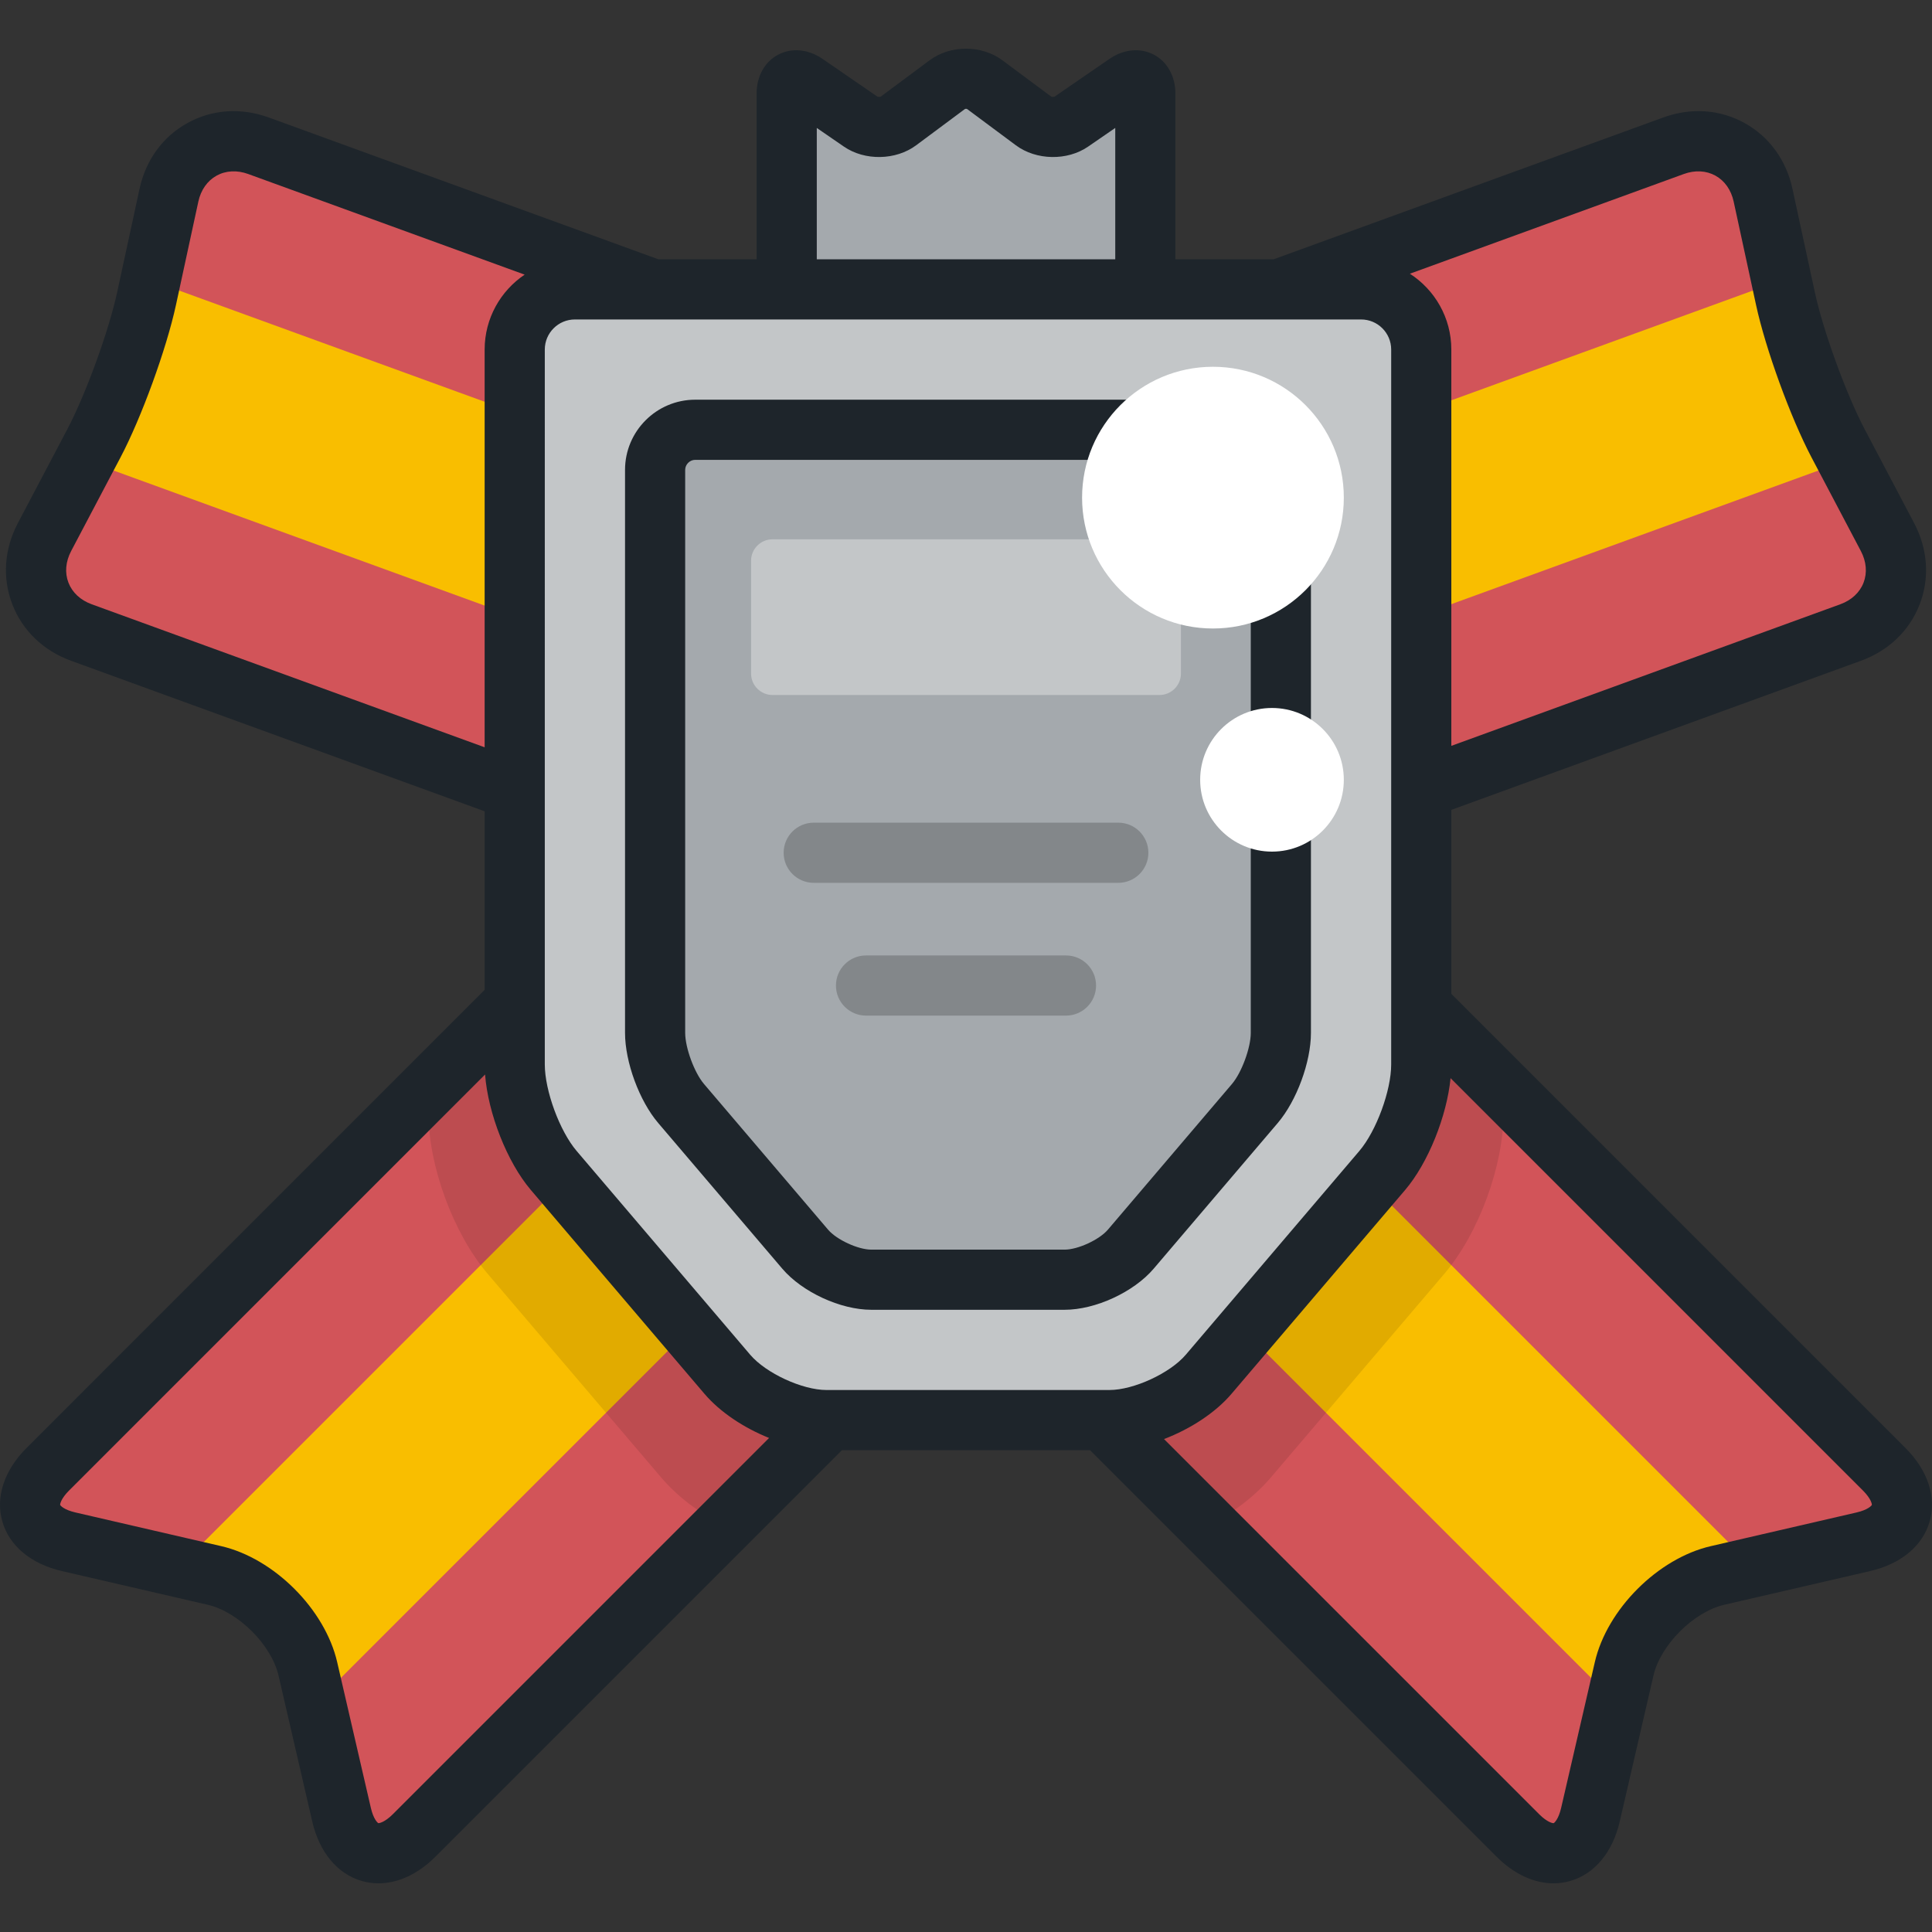 <?xml version="1.0" encoding="iso-8859-1"?>
<!-- Generator: Adobe Illustrator 19.0.0, SVG Export Plug-In . SVG Version: 6.00 Build 0)  -->
<svg version="1.1" id="Layer_1" xmlns="http://www.w3.org/2000/svg" xmlns:xlink="http://www.w3.org/1999/xlink" x="0px" y="0px"
	 viewBox="0 0 511.999 511.999" style="enable-background:new 0 0 511.999 511.999;" xml:space="preserve">
<rect x="0" y="0" width="511.999" height="511.999" fill="#333333" stroke="none"/>
<path style="fill:#D25459;" d="M267.6,299.396c8.021,8.021,8.021,21.146,0,29.168L109.746,486.418
	c-8.023,8.023-16.676,5.544-19.231-5.512l-8.933-38.654c-2.554-11.053-13.687-22.185-24.74-24.738l-38.652-8.931
	c-11.052-2.555-13.533-11.209-5.511-19.228l157.853-157.858c8.023-8.021,21.147-8.021,29.169,0L267.6,299.396z"/>
<path style="fill:#F9BE00;" d="M215.431,247.227L47.339,415.316l9.502,2.198c11.053,2.553,22.186,13.685,24.74,24.738l2.095,9.062
	l167.923-167.92L215.431,247.227z"/>
<path style="opacity:0.1;enable-background:new    ;" d="M267.6,299.396l-67.899-67.899c-8.022-8.021-21.147-8.021-29.169,0
	l-56.982,56.984v6.499c0,14.005,6.59,31.906,15.669,42.563l46.005,54.014c4.267,5.009,10.095,9.419,16.562,12.818l75.813-75.811
	C275.621,320.541,275.621,307.417,267.6,299.396z"/>
<path style="fill:#D25459;" d="M205.897,212.764c-3.88,10.658-15.776,16.207-26.436,12.328L21.568,167.624
	c-10.66-3.877-15.055-15.262-9.768-25.303l13.065-24.792c5.286-10.036,11.578-27.318,13.976-38.405l5.931-27.393
	c2.401-11.085,13.085-16.982,23.746-13.1l157.893,57.468c10.66,3.877,16.207,15.774,12.327,26.436L205.897,212.764z"/>
<path style="fill:#F9BE00;" d="M39.9,74.247l-1.059,4.876c-2.4,11.087-8.691,28.368-13.976,38.405l-2.327,4.417l191.1,69.555
	L231,143.798L39.9,74.247z"/>
<path style="fill:#D25459;" d="M244.4,299.396c-8.021,8.021-8.021,21.146,0,29.168l157.856,157.854
	c8.022,8.023,16.675,5.544,19.23-5.512l8.933-38.654c2.554-11.053,13.687-22.185,24.74-24.738l38.652-8.931
	c11.051-2.555,13.533-11.209,5.512-19.228L341.467,231.497c-8.023-8.021-21.147-8.021-29.169,0L244.4,299.396z"/>
<path style="fill:#F9BE00;" d="M296.57,247.227l168.091,168.089l-9.502,2.198c-11.053,2.553-22.186,13.685-24.74,24.738
	l-2.095,9.062l-167.922-167.92L296.57,247.227z"/>
<path style="opacity:0.1;enable-background:new    ;" d="M244.4,299.396l67.899-67.899c8.022-8.021,21.146-8.021,29.169,0
	l56.982,56.984v6.499c0,14.005-6.59,31.906-15.669,42.563l-46.005,54.014c-4.267,5.009-10.095,9.419-16.562,12.818L244.4,328.563
	C236.379,320.541,236.379,307.417,244.4,299.396z"/>
<path style="fill:#D25459;" d="M306.104,212.764c3.88,10.658,15.776,16.207,26.436,12.328l157.892-57.468
	c10.66-3.877,15.055-15.262,9.768-25.303l-13.065-24.792c-5.286-10.036-11.578-27.318-13.976-38.405l-5.931-27.393
	c-2.401-11.085-13.084-16.982-23.745-13.1L285.589,96.099c-10.66,3.877-16.207,15.774-12.327,26.436L306.104,212.764z"/>
<path style="fill:#F9BE00;" d="M472.1,74.247l1.059,4.876c2.4,11.087,8.691,28.368,13.976,38.405l2.327,4.417L298.362,191.5
	l-17.362-47.702L472.1,74.247z"/>
<path style="fill:#A4A9AD;" d="M303.521,24.807c0-3.336-2.248-4.519-4.997-2.626l-14.686,10.107
	c-2.748,1.893-7.189,1.81-9.866-0.181l-13.104-9.748c-2.678-1.991-7.06-1.991-9.735,0.002l-13.102,9.743
	c-2.676,1.993-7.114,2.076-9.864,0.185l-14.686-10.111c-2.747-1.891-4.996-0.708-4.996,2.628v54.597
	c0,3.336,2.728,6.065,6.065,6.065h82.906c3.336,0,6.066-2.729,6.066-6.065V24.807H303.521z"/>
<path style="fill:#C3C6C8;" d="M219.033,376.338c-8.769,0-20.597-5.464-26.282-12.141l-46.007-54.014
	c-5.686-6.673-10.338-19.315-10.338-28.082V92.636c0-8.772,7.176-15.946,15.945-15.946h208.352c8.769,0,15.945,7.174,15.945,15.946
	v189.462c0,8.77-4.654,21.409-10.34,28.085l-46.006,54.014c-5.686,6.677-17.515,12.141-26.284,12.141H219.033z"/>
<path style="fill:#A4A9AD;" d="M339.441,124.524c0-5.845-4.782-10.63-10.63-10.63H184.24c-5.847,0-10.63,4.785-10.63,10.63V273.72
	c0,5.843,3.101,14.271,6.891,18.718l32.878,38.602c3.789,4.451,11.674,8.093,17.522,8.093h51.247c5.848,0,13.733-3.643,17.524-8.093
	l32.875-38.602c3.791-4.449,6.893-12.875,6.893-18.718L339.441,124.524L339.441,124.524z"/>
<path style="fill:#C3C6C8;" d="M312.958,148.592c0-3.116-2.551-5.669-5.669-5.669H204.711c-3.119,0-5.669,2.553-5.669,5.669v29.921
	c0,3.116,2.55,5.667,5.669,5.667h102.578c3.118,0,5.669-2.551,5.669-5.667V148.592z"/>
<path style="opacity:0.2;enable-background:new    ;" d="M296.361,233.959h-80.716c-4.403,0-7.971-3.568-7.971-7.971
	s3.568-7.971,7.971-7.971h80.716c4.403,0,7.971,3.568,7.971,7.971C304.331,230.391,300.763,233.959,296.361,233.959z"/>
<path style="opacity:0.2;enable-background:new    ;" d="M282.499,269.146h-52.995c-4.403,0-7.971-3.568-7.971-7.971
	c0-4.403,3.568-7.971,7.971-7.971h52.995c4.403,0,7.971,3.568,7.971,7.971C290.47,265.579,286.902,269.146,282.499,269.146z"/>
<path style="fill:#1E252B;" d="M504.958,383.72L384.617,263.374V214.62l108.54-39.507c7.35-2.674,12.881-7.985,15.574-14.955
	c2.693-6.973,2.169-14.627-1.479-21.553l-13.063-24.791c-4.938-9.375-11.001-26.032-13.239-36.377l-5.931-27.394
	c-1.656-7.644-6.171-13.842-12.715-17.454c-6.543-3.61-14.195-4.126-21.548-1.449L337.508,68.72h-26.015V24.807
	c0-4.582-2.143-8.444-5.73-10.33c-3.589-1.883-7.982-1.46-11.757,1.137l-14.577,10.031c-0.211,0.06-0.6,0.051-0.81-0.017
	L265.62,15.96c-5.49-4.081-13.766-4.077-19.246,0.003l-12.997,9.666c-0.207,0.066-0.594,0.073-0.807,0.015l-14.574-10.031
	c-3.772-2.597-8.166-3.022-11.756-1.136c-3.588,1.886-5.73,5.747-5.73,10.33V68.72h-26.02L71.244,31.141
	c-7.35-2.676-15.004-2.162-21.548,1.449s-11.059,9.808-12.715,17.455L31.05,77.437c-2.238,10.344-8.302,27.002-13.238,36.376
	L4.747,138.607c-3.647,6.925-4.171,14.578-1.478,21.551c2.693,6.972,8.224,12.282,15.572,14.955l109.592,39.889v47.321
	L7.045,383.718c-5.933,5.93-8.276,13.036-6.425,19.493c1.849,6.458,7.599,11.247,15.777,13.138l38.653,8.931
	c8.122,1.876,16.892,10.646,18.767,18.766l8.933,38.654c1.889,8.175,6.675,13.925,13.133,15.778c1.45,0.416,2.931,0.62,4.424,0.62
	c5.164,0,10.472-2.442,15.076-7.044l107.746-107.745h65.744l107.746,107.745c4.603,4.602,9.911,7.044,15.075,7.044
	c1.493,0,2.975-0.204,4.424-0.62c6.457-1.851,11.244-7.602,13.133-15.778l8.932-38.654c1.877-8.122,10.647-16.892,18.768-18.766
	l38.653-8.931c8.176-1.891,13.925-6.679,15.776-13.138C513.231,396.752,510.889,389.648,504.958,383.72z M446.208,46.121
	c2.96-1.079,5.942-0.926,8.394,0.426c2.452,1.352,4.169,3.792,4.836,6.87l5.931,27.393c2.531,11.696,9.132,29.833,14.716,40.434
	l13.063,24.79c1.469,2.79,1.722,5.767,0.712,8.38c-1.009,2.612-3.195,4.643-6.154,5.72l-103.089,37.522V92.636
	c0-8.423-4.382-15.838-10.982-20.101L446.208,46.121z M216.455,33.904l7.196,4.954c5.528,3.804,13.759,3.648,19.137-0.356
	l12.964-9.641c0.141-0.03,0.362-0.029,0.502,0.001l12.964,9.642c5.389,4.008,13.617,4.155,19.14,0.351l7.195-4.951v34.818h-79.096
	V33.904H216.455z M24.293,160.134c-2.958-1.077-5.144-3.108-6.152-5.72c-1.01-2.613-0.757-5.59,0.711-8.378l13.066-24.793
	c5.583-10.6,12.184-28.737,14.715-40.433l5.931-27.392c0.666-3.078,2.384-5.518,4.836-6.871c2.453-1.354,5.432-1.507,8.394-0.426
	l73.243,26.659c-6.389,4.298-10.602,11.594-10.602,19.857v105.402L24.293,160.134z M104.109,480.781
	c-2.191,2.19-3.658,2.398-3.832,2.373c-0.19-0.065-1.3-1.032-1.995-4.043l-8.933-38.654c-3.233-13.989-16.723-27.478-30.712-30.71
	l-38.651-8.931c-3.013-0.696-3.977-1.806-4.042-1.995c-0.045-0.196,0.186-1.645,2.371-3.829l110.235-110.238
	c0.776,10.264,5.816,23.194,12.124,30.598l46.006,54.013c4.131,4.85,10.419,9.018,17.134,11.711L104.109,480.781z M219.033,368.367
	c-6.418,0-16.052-4.451-20.214-9.339l-46.008-54.015c-4.492-5.273-8.434-15.981-8.434-22.913V92.636
	c0-4.398,3.577-7.975,7.974-7.975h208.352c4.397,0,7.974,3.577,7.974,7.975v189.462c0,6.931-3.943,17.64-8.437,22.916
	l-46.007,54.015c-4.161,4.888-13.797,9.337-20.215,9.337H219.033z M496.056,398.821c-0.065,0.19-1.029,1.3-4.041,1.996
	l-38.651,8.931c-13.99,3.232-27.48,16.72-30.713,30.71l-8.933,38.654c-0.695,3.011-1.805,3.977-1.993,4.042
	c-0.193,0.039-1.648-0.185-3.834-2.372l-99.417-99.416c6.998-2.678,13.61-6.966,17.895-11.999l46.006-54.014
	c6.111-7.176,11.034-19.535,12.041-29.632l109.27,109.272C495.87,397.176,496.1,398.626,496.056,398.821z M347.411,273.72V124.524
	c0-10.256-8.345-18.6-18.6-18.6H184.24c-10.256,0-18.6,8.345-18.6,18.6V273.72c0,7.734,3.781,18.003,8.793,23.888l32.877,38.601
	c5.289,6.212,15.431,10.896,23.591,10.896h51.247c8.159,0,18.301-4.684,23.592-10.895l32.873-38.6
	C343.629,291.724,347.411,281.453,347.411,273.72z M331.47,273.72c0,3.956-2.424,10.539-4.991,13.55l-32.874,38.602
	c-2.275,2.671-7.949,5.292-11.457,5.292h-51.248c-3.507,0-9.18-2.621-11.453-5.292l-32.879-38.603
	c-2.564-3.009-4.988-9.594-4.988-13.549V124.524c0-1.441,1.217-2.659,2.659-2.659h144.571c1.441,0,2.659,1.218,2.659,2.659
	L331.47,273.72L331.47,273.72z"/>
<g>
	<circle style="fill:#FFFFFF;" cx="321.444" cy="131.879" r="34.681"/>
	<path style="fill:#FFFFFF;" d="M318.056,206.653c0,10.514,8.523,19.034,19.034,19.034c10.512,0,19.034-8.521,19.034-19.034
		c0-10.51-8.523-19.032-19.034-19.032S318.056,196.144,318.056,206.653z"/>
</g>
<g>
</g>
<g>
</g>
<g>
</g>
<g>
</g>
<g>
</g>
<g>
</g>
<g>
</g>
<g>
</g>
<g>
</g>
<g>
</g>
<g>
</g>
<g>
</g>
<g>
</g>
<g>
</g>
<g>
</g>
</svg>
